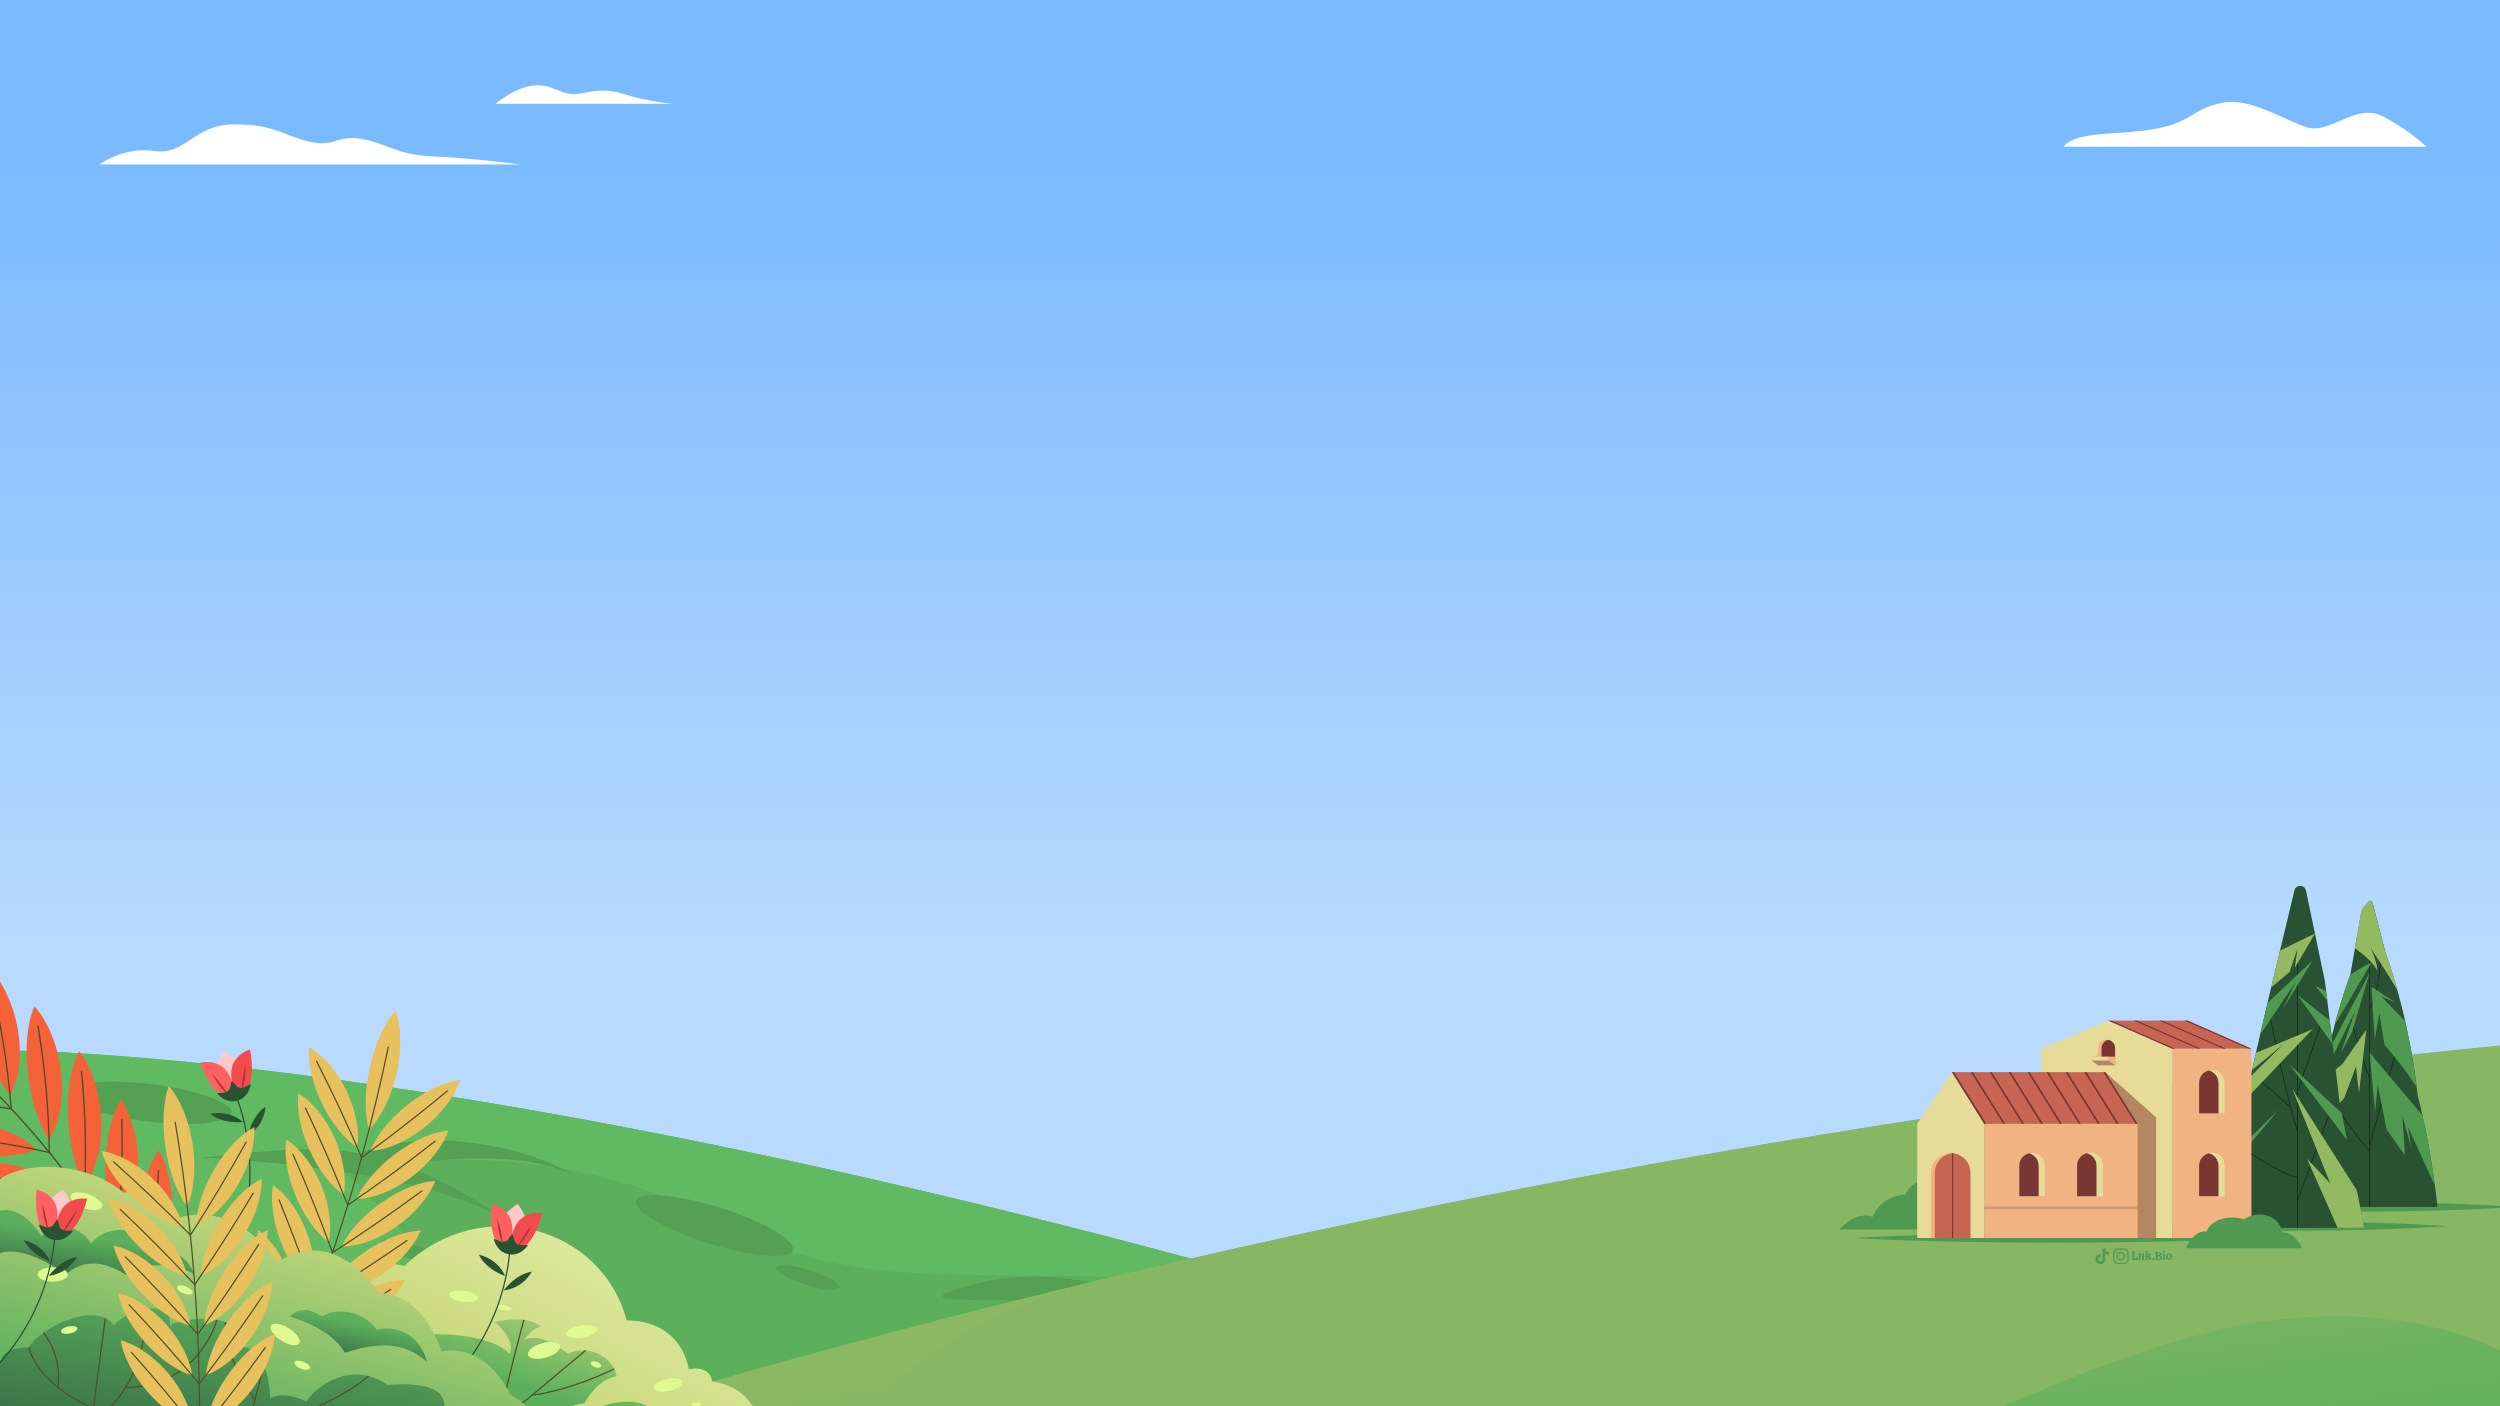 <?xml version="1.0" encoding="utf-8"?>
<!-- Generator: Adobe Illustrator 27.0.0, SVG Export Plug-In . SVG Version: 6.00 Build 0)  -->
<svg version="1.1" id="Layer_2_00000124126594974636255470000008107596395173754257_"
	 xmlns="http://www.w3.org/2000/svg" xmlns:xlink="http://www.w3.org/1999/xlink" x="0px" y="0px" viewBox="0 0 1920 1080"
	 style="enable-background:new 0 0 1920 1080;" xml:space="preserve">
<rect x="0" y="0" width="1920" height="1080" fill="#333333" stroke="none"/>
<style type="text/css">
	.st0{fill:url(#XMLID_00000093138179671083334260000008755791897328829844_);}
	.st1{clip-path:url(#SVGID_00000126318408760917393470000002692767679251249855_);}
	.st2{fill:#FFFFFF;}
	.st3{fill:#5CB05C;}
	.st4{fill:#54A154;}
	.st5{fill:#61BA61;}
	.st6{fill:url(#SVGID_00000008112136669020353620000005824626601376281772_);}
	.st7{fill:#88B763;}
	.st8{fill:#509950;}
	.st9{fill:#295233;}
	.st10{fill:none;stroke:#172E1C;stroke-width:0.704;stroke-miterlimit:10;}
	.st11{fill:#94BA61;}
	.st12{fill:none;stroke:#172E1C;stroke-width:0.75;stroke-miterlimit:10;}
	.st13{fill:#E6DB98;}
	.st14{fill:#B58661;}
	.st15{fill:#F0B381;}
	.st16{fill:#CF9A6F;}
	.st17{fill:#C76554;}
	.st18{fill:#7A3633;}
	.st19{fill:#F56138;}
	.st20{fill:none;stroke:#4F5229;stroke-width:1.08;stroke-linecap:round;stroke-linejoin:round;stroke-miterlimit:10;}
	.st21{fill:url(#SVGID_00000176736715613852225960000001207880228023418812_);}
	.st22{fill:url(#SVGID_00000163782618339550130070000003428076924727212202_);}
	.st23{fill:none;stroke:#4F5229;stroke-miterlimit:10;}
	.st24{fill:#DFFA90;}
	.st25{fill:#FFC9C9;}
	.st26{fill:#FF6161;}
	.st27{fill:#F24B4B;}
	.st28{fill:#AB3535;}
	.st29{fill:none;stroke:#295233;stroke-width:0.963;stroke-linecap:round;stroke-linejoin:round;stroke-miterlimit:10;}
	.st30{fill:#E6C15E;}
	.st31{fill:none;stroke:#4F5229;stroke-width:0.963;stroke-linecap:round;stroke-linejoin:round;stroke-miterlimit:10;}
	.st32{fill:url(#SVGID_00000003811242695807408950000003150654002158459029_);}
	.st33{fill:url(#SVGID_00000131358276690015459950000009372316235018992570_);}
	.st34{fill:url(#SVGID_00000139253063270120241430000002444641381659362750_);}
	.st35{fill:url(#SVGID_00000157276863727720944390000013994325939096765593_);}
</style>
<g>
	<g>
		
			<linearGradient id="XMLID_00000105396249663112289300000002537884382644161168_" gradientUnits="userSpaceOnUse" x1="960" y1="2648.744" x2="960" y2="2041.047" gradientTransform="matrix(1 0 0 1 0 -1918)">
			<stop  offset="6.965110e-03" style="stop-color:#B8DAFF"/>
			<stop  offset="1" style="stop-color:#7ABAFF"/>
		</linearGradient>
		
			<rect id="XMLID_00000023280280776074572290000005613893876575108766_" style="fill:url(#XMLID_00000105396249663112289300000002537884382644161168_);" width="1920" height="1080"/>
	</g>
	<g>
		<defs>
			<rect id="SVGID_1_" width="1920" height="1080"/>
		</defs>
		<clipPath id="SVGID_00000152261041227858762510000003787072962305615802_">
			<use xlink:href="#SVGID_1_"  style="overflow:visible;"/>
		</clipPath>
		<g style="clip-path:url(#SVGID_00000152261041227858762510000003787072962305615802_);">
			<path class="st2" d="M1584.8,112.7h278.7c0,0-11.9-11.9-33.1-23.2s-41.1,14.6-59.6,8c-18.6-6.6-43.1-22.5-63.6-18.6
				c-20.5,4-21.1,10.6-38.4,16.6C1638.7,105.9,1596,98.1,1584.8,112.7z"/>
			<path class="st2" d="M76.4,126.3h323.2c0,0-34.6-4.7-65.6-6.1s-36-9.9-55.7-13.4s-20.5,6.4-40.2,2.1
				c-19.8-4.2-26.1-13.4-57.9-13.4s-37.4,24-61.4,20.5C94.8,112.4,76.4,126.3,76.4,126.3z"/>
			<path class="st2" d="M380.5,79.7h136.2c0,0-18.3-1.4-37.6-7.5c-19.3-6.1-28.7,0.5-39.5,0s-15.1-7.5-29.2-6.6
				C396.2,66.6,380.5,79.7,380.5,79.7z"/>
			<g>
				<path class="st3" d="M0,806.8c0,0,384.5-5.2,1150.6,227.5V1368H0V806.8z"/>
				<path class="st4" d="M0,1226.6v84.4l682.2-259.6C434.4,1093.2,35.4,1212.7,0,1226.6z"/>
				<path class="st5" d="M0,806.8v146.5l1.9,3.9c0,0,140.1-15.8,287.1,43.9s-26.2-102.3-26.2-102.3s143.7-32.6,274.5,32.4
					C599,962,642,976.7,729.1,978.9c73.9,1.8,200.3-2.6,302.8,20.4C344.9,802.2,0,806.8,0,806.8z"/>
				<path class="st4" d="M608.9,960.1c-2.4,7.6-31.2,5.3-64.5-5.1c-33.2-10.4-58.3-25-55.9-32.6s31.2-5.3,64.5,5.1
					C586.3,937.9,611.3,952.5,608.9,960.1z"/>
				
					<ellipse transform="matrix(0.123 -0.992 0.992 0.123 -739.57 857.315)" class="st4" cx="115.5" cy="847.3" rx="14.4" ry="63.1"/>
				<path class="st4" d="M187.5,977.9c-0.9,4.2-16.5,4.4-34.9,0.5s-32.5-10.5-31.6-14.6c0.9-4.2,16.5-4.4,34.9-0.5
					C174.2,967.1,188.3,973.7,187.5,977.9z"/>
				<path class="st4" d="M644.9,988.8c-1,3.1-12.7,2.1-26.2-2.1c-13.5-4.2-23.7-10.2-22.7-13.2c1-3.1,12.7-2.1,26.2,2.1
					C635.7,979.8,645.9,985.8,644.9,988.8z"/>
				<path class="st4" d="M341.2,969c-1,3.1-12.7,2.1-26.2-2.1c-13.5-4.2-23.7-10.2-22.7-13.2c1-3.1,12.7-2.1,26.2,2.1
					C332,960,342.2,965.9,341.2,969z"/>
				<g>
					<path class="st4" d="M154.2,889c0,0,175.5,6.7,240.9,52.3C290.7,868.7,243.8,880.4,154.2,889z"/>
					<path class="st4" d="M302.2,896.1c0,0,91.6-19.4,142.7,8.6c-54.8-33.1-131.3-35-168.7-18.9
						C292.8,892.5,302.2,896.1,302.2,896.1z"/>
				</g>
				<path class="st4" d="M729.1,992.1c-34.6,12.8,104.4,0,145.7,11.5C848.9,980.5,786,971,729.1,992.1z"/>
				<path class="st5" d="M77.4,1002.6c-2.5-0.6-2-4.3,0.6-4.2c62.3,2.4,91.5-12.3,248.8,50.4c79,31.5,89.9,53.3,19.7,53.3
					s-85.5-20.2-164.3-8.6c-78.7,11.5-145.3,11.1-128.6-6c16.7-17,124.7-47.3,149.2-43C162.5,1025.1,109.7,1010.5,77.4,1002.6z"/>
				<path class="st4" d="M203.2,1038.4c-1,3.1-12.7,2.1-26.2-2.1s-23.7-10.2-22.7-13.2c1-3.1,12.7-2.1,26.2,2.1
					C194,1029.4,204.1,1035.3,203.2,1038.4z"/>
			</g>
			<g>
				
					<linearGradient id="SVGID_00000152225143851617294530000001780616181876379052_" gradientUnits="userSpaceOnUse" x1="938.653" y1="2830.732" x2="980.82" y2="3144.346" gradientTransform="matrix(1 0 0 1 0 -1918)">
					<stop  offset="0.34" style="stop-color:#8BB863"/>
					<stop  offset="1" style="stop-color:#5CB05C"/>
				</linearGradient>
				<path style="fill:url(#SVGID_00000152225143851617294530000001780616181876379052_);" d="M0,1248.1c0,0,742.3-328.5,1920-445.1
					v537H0V1248.1z"/>
				<path class="st7" d="M838.5,984.5c-136.2,34.2-258.8,150.8-111.3,156.6c147.6,5.8,338.7-57.6,411.6-49s70.4,61.2,198.4,49.3
					c128-11.9,219.2-82.8,357.9-117.9s224.9,13.9,224.9,13.9V803C1499.2,844.7,1134.1,913.4,838.5,984.5z"/>
				<path class="st8" d="M839.2,1095.6c0.6,9-19.6,17.7-45,19.4c-25.5,1.7-46.6-4.3-47.2-13.3c-0.6-9,19.6-17.7,45-19.4
					C817.5,1080.6,838.6,1086.5,839.2,1095.6z"/>
				<path class="st8" d="M1129.7,1115.4c0.3,4.8-14.9,9.7-34,10.9c-19.1,1.3-34.8-1.6-35.2-6.3c-0.3-4.8,14.9-9.7,34-10.9
					C1113.6,1107.8,1129.4,1110.7,1129.7,1115.4z"/>
				<path class="st8" d="M1047.6,1144.7c0,2.8-7.6,5-16.9,5c-9.4,0-16.9-2.3-16.9-5c0-2.8,7.6-5,16.9-5
					C1040,1139.6,1047.6,1141.9,1047.6,1144.7z"/>
				<path class="st8" d="M1229.2,1223.7c-0.9,7.1-28.7,9.4-62,5.1s-59.5-13.6-58.6-20.7s28.7-9.4,62-5.1
					C1203.8,1207.4,1230.1,1216.6,1229.2,1223.7z"/>
			</g>
			<g>
				<path class="st8" d="M1422.3,950.8c39.6,2.2,95.3,3.6,157.1,3.6s117.5-1.4,157.1-3.6c-39.6-2.2-95.3-3.6-157.1-3.6
					S1461.8,948.6,1422.3,950.8z"/>
				<path class="st8" d="M1633.1,941.7c31,2.2,74.7,3.6,123.1,3.6s92.1-1.4,123.1-3.6c-31-2.2-74.7-3.6-123.1-3.6
					C1707.8,938.1,1664.1,939.4,1633.1,941.7z"/>
				<path class="st8" d="M1686.3,926.9c31,2.2,74.7,3.6,123.1,3.6s92.1-1.4,123.1-3.6c-31-2.2-74.7-3.6-123.1-3.6
					C1761,923.3,1717.3,924.7,1686.3,926.9z"/>
				<g>
					<path class="st9" d="M1757,927h115c0,0-4.5-44.6-15.1-85.2c-7.1-63.8-24.7-109.7-24.7-109.7l-10-38.6c-0.4-1.6-2.4-2.1-3.5-0.8
						l-3.4,4.1c-1,1.1-1.6,2.5-1.9,4c-1.4,8.1-6.3,36-8.4,48c0,0-13.3,34-22.5,86.2C1782.3,834.9,1761.2,898.2,1757,927z"/>
					<line class="st10" x1="1819.9" y1="719.4" x2="1819.9" y2="927"/>
					<path class="st10" d="M1791.2,844.7c0,0,9.9,17.4,28.7,39.6"/>
					<line class="st10" x1="1841.2" y1="803.7" x2="1819.9" y2="879.3"/>
					<path class="st10" d="M1804.5,779.2c0,0,8.3,31.3,15.4,48.8"/>
					<path class="st10" d="M1827.9,732.2c0,0,1.4,23.6-8,42.7"/>
					<path class="st11" d="M1818.6,692.6l-3.4,4.1c-1,1.1-1.6,2.5-1.9,4c-0.8,4.8-2.9,16.4-4.8,27.6c0,0,13.3,8.8,17.1,17.1
						c1-4-4.8-17.1-4.8-17.1s13.8,20.4,20.5,32.6c-5-18.2-9.2-28.9-9.2-28.9l-10-38.6C1821.7,691.9,1819.7,691.4,1818.6,692.6z"/>
					<path class="st8" d="M1821.3,739.3c-7.3,3-16.4,9.5-16.4,9.5s-5.6,14.4-12.1,38.8L1821.3,739.3z"/>
					<path class="st8" d="M1806.4,792.4l13.5-45.4l-32.2,61.1c-1.3,5.8-2.6,11.9-3.8,18.4l24.6-49.5l-10.9,32.4L1806.4,792.4z"/>
					<path class="st8" d="M1821.3,757.9l2.5,40.6l3.5-20.3l4,24.3c0,0,12.7,14,24.7,32.4c-2.4-18.9-5.6-36-8.9-50.7l-18.5-19.1
						l11.4,5L1821.3,757.9z"/>
					<path class="st11" d="M1800.3,843.4l9.1-24.3l2.3,20.4l5.6-48.7l-18.2,26.3l-15.8,12.8c-0.3,1.6-0.6,3.3-0.9,5
						c0,0-7,21.1-13.8,44.4L1800.3,843.4z"/>
					<path class="st8" d="M1860.5,856.7c-9.2-10.9-34.2-40.4-40.6-48.4c1.4,17.7,4.2,45.2,4.2,45.2l2-20.4l6.8,34.3l14.1,19.9
						l-2-30.8l6.8,25l-2.3-15.7l20.5,44.7C1868.2,897.2,1865,877.2,1860.5,856.7z"/>
				</g>
				<g>
					<path class="st9" d="M1678.8,943h136.9l-18.7-94.9l-11.4-94.2L1771,684c-1-4.8-7.8-4.9-8.9-0.1l-19.5,81.4l-28.4,122.2
						L1678.8,943z"/>
					<line class="st12" x1="1764.5" y1="726.9" x2="1764.5" y2="943"/>
					<path class="st12" d="M1742.5,775.8c0,0,11.1,58.1,22,93.3"/>
					<polygon class="st8" points="1787.5,768.6 1778,757 1786.6,761.3 					"/>
					<polygon class="st11" points="1744.3,758.3 1758.4,746.5 1764.5,728.5 1762.4,743.4 1778,716.8 1751.1,730 					"/>
					<polygon class="st8" points="1741.5,770.2 1776.1,737.6 1752.8,775.8 1763.2,753.9 1735.8,794.6 					"/>
					<line class="st12" x1="1782.8" y1="785.5" x2="1764.5" y2="838.4"/>
					<line class="st12" x1="1733.9" y1="828" x2="1758.4" y2="849.8"/>
					<line class="st12" x1="1790.1" y1="852.2" x2="1764.5" y2="922.1"/>
					<path class="st12" d="M1723.1,882c0,0,25.9,18.6,41.4,22.4"/>
					<polygon class="st8" points="1764.5,764.2 1789.3,783.8 1791.5,802.1 					"/>
					<polygon class="st11" points="1732.6,808.6 1729.5,821.9 1753.5,802.1 1728.3,826.8 1724.1,844.9 1776.1,790.4 					"/>
					<polygon class="st8" points="1798.4,854.9 1758.4,817.6 1802.5,875.5 1802.5,875.5 					"/>
					<polygon class="st11" points="1810.1,914.3 1760.5,836.3 1789.7,909 1771.8,889.9 1795.3,943 1815.8,943 					"/>
					<polygon class="st8" points="1714.3,887.3 1750.1,852.2 1694.3,918.7 					"/>
				</g>
				<path class="st8" d="M1485.9,944.3h-73c0,0,10.9-14.5,25.4-9.8c6.6-17.1,25.3-17.1,25.3-17.1s2.8-12,22.2-11.9L1485.9,944.3
					L1485.9,944.3z"/>
				<g>
					<polygon class="st13" points="1668.3,950.8 1567.5,950.8 1567.5,805.4 1619.2,783.8 1668.3,805.4 					"/>
					<polygon class="st14" points="1624.5,811.6 1624.5,818.2 1611.4,818.2 1606.2,814.5 1608.2,813.8 					"/>
					<polygon class="st14" points="1616.9,823.4 1655.9,858.2 1655.9,950.8 1627.8,950.8 					"/>
					<g>
						<polygon class="st13" points="1523.9,950.8 1472.4,950.8 1472.4,863.1 1499.1,823.4 1523.9,863.1 						"/>
						<rect x="1523.9" y="863" class="st15" width="117.8" height="87.8"/>
						<rect x="1523.9" y="926.5" class="st16" width="117.8" height="2"/>
						<polygon class="st17" points="1641.7,863.1 1523.9,863.1 1499.1,823.4 1616.9,823.4 						"/>
						<polygon class="st18" points="1525.5,863.1 1523.9,863.1 1499.1,823.4 1500.7,823.4 						"/>
						<polygon class="st18" points="1540,863.1 1538.5,863.1 1513.6,823.4 1515.2,823.4 						"/>
						<polygon class="st18" points="1554.5,863.1 1553,863.1 1528.1,823.4 1529.7,823.4 						"/>
						<polygon class="st18" points="1569.1,863.1 1567.5,863.1 1542.7,823.4 1544.3,823.4 						"/>
						<polygon class="st18" points="1583.6,863.1 1582,863.1 1557.2,823.4 1558.8,823.4 						"/>
						<polygon class="st18" points="1598.1,863.1 1596.6,863.1 1571.7,823.4 1573.3,823.4 						"/>
						<polygon class="st18" points="1612.7,863.1 1611.1,863.1 1586.3,823.4 1587.9,823.4 						"/>
						<polygon class="st18" points="1627.2,863.1 1625.6,863.1 1600.8,823.4 1602.4,823.4 						"/>
						<polygon class="st18" points="1641.7,863.1 1640.2,863.1 1615.3,823.4 1616.9,823.4 						"/>
						<g>
							<g>
								<path class="st13" d="M1570.4,918.7h-19.7v-23.5c0-5.4,4.4-9.9,9.9-9.9l0,0c5.4,0,9.9,4.4,9.9,9.9v23.5H1570.4z"/>
								<path class="st18" d="M1558.2,885.7c-4.3,1.1-7.4,4.9-7.4,9.5v23.5h14.9v-23.5C1565.6,890.6,1562.4,886.7,1558.2,885.7z"/>
							</g>
							<g>
								<path class="st13" d="M1614.9,918.7h-19.7v-23.5c0-5.4,4.4-9.9,9.9-9.9l0,0c5.4,0,9.9,4.4,9.9,9.9v23.5H1614.9z"/>
								<path class="st18" d="M1602.6,885.7c-4.3,1.1-7.4,4.9-7.4,9.5v23.5h14.9v-23.5C1610.1,890.6,1606.9,886.7,1602.6,885.7z"/>
							</g>
						</g>
						<path class="st15" d="M1513.3,950.8H1483v-50c0-8.4,6.8-15.1,15.1-15.1l0,0c8.4,0,15.1,6.8,15.1,15.1v50H1513.3z"/>
						<path class="st17" d="M1499.6,885.7c-7.7,0.7-13.7,7.2-13.7,15.1v50h27.4v-50C1513.3,892.9,1507.3,886.4,1499.6,885.7z"/>
						<path class="st18" d="M1499.1,885.8v65h0.9v-65c-0.2,0-0.3-0.1-0.5-0.1C1499.4,885.7,1499.3,885.8,1499.1,885.8z"/>
					</g>
					<rect x="1668.3" y="805.4" class="st15" width="60.8" height="145.4"/>
					<g>
						<path class="st15" d="M1624.5,811.6h-18.3l5.2-1.2v-5.3c0-3.6,2.9-6.6,6.6-6.6l0,0c3.6,0,6.6,2.9,6.6,6.6L1624.5,811.6
							L1624.5,811.6z"/>
						<path class="st18" d="M1619.2,798.6c-3,0.6-5.2,3.3-5.2,6.4v6.6h10.4V805C1624.5,801.9,1622.2,799.3,1619.2,798.6z"/>
					</g>
					<g>
						<path class="st13" d="M1614.9,918.7h-19.7v-23.5c0-5.4,4.4-9.9,9.9-9.9l0,0c5.4,0,9.9,4.4,9.9,9.9v23.5H1614.9z"/>
						<path class="st18" d="M1602.6,885.7c-4.3,1.1-7.4,4.9-7.4,9.5v23.5h14.9v-23.5C1610.1,890.6,1606.9,886.7,1602.6,885.7z"/>
					</g>
					<g>
						<path class="st13" d="M1708.5,918.7h-19.7v-23.5c0-5.4,4.4-9.9,9.9-9.9l0,0c5.4,0,9.9,4.4,9.9,9.9v23.5H1708.5z"/>
						<path class="st18" d="M1696.3,885.7c-4.3,1.1-7.4,4.9-7.4,9.5v23.5h14.9v-23.5C1703.7,890.6,1700.6,886.7,1696.3,885.7z"/>
					</g>
					<g>
						<path class="st13" d="M1708.5,855.1h-19.7v-23.5c0-5.4,4.4-9.9,9.9-9.9l0,0c5.4,0,9.9,4.4,9.9,9.9v23.5H1708.5z"/>
						<path class="st18" d="M1696.3,822.1c-4.3,1.1-7.4,4.9-7.4,9.5v23.5h14.9v-23.5C1703.7,827,1700.6,823.2,1696.3,822.1z"/>
					</g>
					<polygon class="st17" points="1619.2,783.8 1680,783.8 1729.1,805.4 1668.3,805.4 					"/>
					<polygon class="st18" points="1619.2,783.8 1621.6,783.8 1670.6,805.4 1668.3,805.4 					"/>
					<polygon class="st18" points="1638.7,783.8 1641.1,783.8 1690.1,805.4 1687.8,805.4 					"/>
					<polygon class="st18" points="1658.2,783.8 1660.5,783.8 1709.6,805.4 1707.3,805.4 					"/>
					<polygon class="st18" points="1677.7,783.8 1680,783.8 1729.1,805.4 1726.7,805.4 					"/>
					<rect x="1606.2" y="811.6" class="st13" width="13.1" height="2.9"/>
					<polygon class="st15" points="1624.5,811.6 1624.5,818.2 1619.2,814.5 1619.2,811.6 					"/>
				</g>
				<path class="st8" d="M1678.8,958.7h89.2c0,0-3.8-11.3-15.1-12.4c-3.2-15-20.9-16.4-29.5-9.8c-12.4-4.1-26,1-28.6,9.2
					C1684.1,944.8,1678.8,958.7,1678.8,958.7z"/>
			</g>
			<g>
				<g>
					<path class="st19" d="M-57.9,805.5c16.9,14,34.3,23.9,48.7,27.7c-3.8-14.2-15.3-31.5-32.8-46s-36.9-22.9-52-24.3
						C-87.7,776.2-74.8,791.5-57.9,805.5z"/>
					<path class="st19" d="M-51.4,857.1c19.7,1.3,37.9-1.3,50.3-7.1c-11-9.1-28.9-15.9-49-17s-37.8,3.7-49.2,11.1
						C-88.1,851.1-71.1,855.8-51.4,857.1z"/>
					<path class="st20" d="M-66.8,782.8c97.7,75.7,171.2,177.7,212.1,294.9"/>
					<path class="st20" d="M-85,844.1c30.7,0.1,62,2.5,93.6,7.5"/>
					<path class="st19" d="M-22.1,886.8c19.5,2.5,37.7,1.2,50.4-3.9c-10.3-9.8-27.6-17.8-47.5-20.1c-19.9-2.4-37.8,1.3-49.6,8
						C-58.2,878.5-41.6,884.3-22.1,886.8z"/>
					<path class="st20" d="M-54.6,871.6c30.4,2.1,61.4,6.5,92.5,13.5"/>
					<path class="st19" d="M5,918.4c19.2,3.8,37.4,3.6,50.4-0.6c-9.6-10.5-26.3-19.6-45.9-23.2c-19.6-3.7-37.6-1.1-49.8,4.8
						C-30.3,907.7-14.2,914.6,5,918.4z"/>
					<path class="st20" d="M-26.3,901.1c30.1,4,60.6,10.5,91,19.5"/>
					<path class="st19" d="M29.7,951.8c18.8,5,37,6.1,50.2,2.7c-8.8-11.2-24.8-21.4-44.1-26.3c-19.3-4.9-37.3-3.6-49.8,1.6
						C-4.6,938.8,10.9,946.7,29.7,951.8z"/>
					<path class="st20" d="M-0.2,932.4c29.6,6,59.5,14.4,89.2,25.4"/>
					<path class="st19" d="M52.2,986.9c18.4,6.3,36.4,8.5,49.7,6c-8-11.8-23.3-23.1-42.1-29.2c-18.8-6.2-36.9-6-49.7-1.6
						C18.8,971.6,33.8,980.5,52.2,986.9z"/>
					<path class="st20" d="M23.7,965.5c29.1,7.9,58.2,18.3,87,31.3"/>
					<path class="st19" d="M13.7,790.7c3.6,20.8,0.5,39.2-6,51.1C-1,830.3-8.2,812.6-12,792.3c-3.8-20.4-3.3-39.1,1.5-51.9
						C0.7,751.6,10.1,769.9,13.7,790.7z"/>
					<path class="st20" d="M-6.7,755.5c7.8,32.3,12.8,64.5,15.3,96"/>
					<path class="st19" d="M47,824.6c2.1,21-2.1,39.3-9.4,50.8c-7.9-12.1-13.8-30.2-16.2-50.8c-2.3-20.6-0.6-39.3,5.1-51.8
						C36.8,784.6,44.9,803.6,47,824.6z"/>
					<path class="st20" d="M29.2,788c5.5,32.8,8.3,65.3,8.7,97.1"/>
					<path class="st19" d="M77.8,860.6c0.7,21.2-4.7,39.2-12.8,50.2c-7-12.6-11.7-31.1-12.7-51.9c-0.9-20.8,2.1-39.4,8.5-51.5
						C70.4,819.9,77.2,839.4,77.8,860.6z"/>
					<path class="st20" d="M62.6,822.8c3.2,33.2,3.8,65.9,2.1,97.7"/>
					<path class="st19" d="M106.1,898.6c-0.7,21.3-7.3,38.9-16.1,49.4c-6.2-13.1-9.5-32-9.1-52.8c0.5-20.8,4.7-39.3,12-51
						C101.4,857.4,106.9,877.4,106.1,898.6z"/>
					<path class="st20" d="M93.5,859.8c1,33.4-0.6,66.2-4.5,98"/>
					<path class="st19" d="M131.6,938.6c-2.1,21.3-9.9,38.6-19.3,48.5c-5.3-13.6-7.4-32.7-5.6-53.5c1.8-20.9,7.3-39.1,15.3-50.3
						C129.7,897,133.8,917.3,131.6,938.6z"/>
					<path class="st20" d="M121.7,898.9c-1.3,33.6-5,66.3-11,97.9"/>
				</g>
				<g>
					
						<linearGradient id="SVGID_00000171683292101193735730000004501336284298747296_" gradientUnits="userSpaceOnUse" x1="453.579" y1="2842.793" x2="346.418" y2="3054.178" gradientTransform="matrix(1 0 0 1 0 -1918)">
						<stop  offset="3.525960e-02" style="stop-color:#E0EBA4"/>
						<stop  offset="0.603" style="stop-color:#CBD97E"/>
						<stop  offset="0.978" style="stop-color:#5CB05C"/>
					</linearGradient>
					<path style="fill:url(#SVGID_00000171683292101193735730000004501336284298747296_);" d="M585.1,1101.1c0,0-1.2-34.8-38.1-40.1
						c-2-13.4-18.1-9.4-18.1-9.4s-4-37-47.7-37.6c-18.8-71.9-111.6-98.1-170.7-41.7c0,0-32.3-10.8-53.1,27.6
						c-29.6-12.8-47.7,18.8-49.7,42.3c-32.3,2-54.4,23.2-58.5,59L585.1,1101.1L585.1,1101.1z"/>
					
						<linearGradient id="SVGID_00000120553730474102476690000013805307078828485800_" gradientUnits="userSpaceOnUse" x1="442.778" y1="2902.719" x2="415.226" y2="2988.735" gradientTransform="matrix(1 0 0 1 0 -1918)">
						<stop  offset="2.356150e-02" style="stop-color:#CBD97E"/>
						<stop  offset="0.978" style="stop-color:#5CB05C"/>
					</linearGradient>
					<path style="fill:url(#SVGID_00000120553730474102476690000013805307078828485800_);" d="M328,1024.9c0,0,45.7-2.8,63.3,14.7
						c5.5-10.3-11.1-24.2-11.1-24.2s22.7-6.7,35.3,3.4c-8.6,2.5-13.1,10.6-13.1,10.6s9.6-8.7,33.8,10.3c17.1-7.8,35.3,3.5,37.3,17.2
						c-15.6,2.7-24.7,20.9-24.7,20.9s-13.9,0-17.6,11.7c0,0,29.2-6.1,40.3,2.9c-4-11.1-9.6-12.1-9.6-12.1s29.3-11.6,41.4,5.5
						c17.6-5.5,34.8,2.8,37.3,15.3H270.4L328,1024.9z"/>
					<g>
						<path class="st23" d="M402.4,1013.6c0,0-14.1,50.3-20.5,86.3"/>
						<line class="st23" x1="449.7" y1="1037.1" x2="383.2" y2="1092.8"/>
						<path class="st23" d="M471.7,1051.3c0,0-31.5,16-63.1,20.2"/>
					</g>
					<path class="st24" d="M367,997.1c-0.3,2.3-5.5,3.5-11.6,2.7s-10.7-3.4-10.4-5.7s5.5-3.5,11.6-2.7
						C362.7,992.2,367.4,994.8,367,997.1z"/>
					<path class="st24" d="M392.9,1005.4c-0.2,1-3.1,1.3-6.4,0.7c-3.4-0.6-6-1.9-5.8-2.9s3.1-1.3,6.4-0.7
						C390.5,1003.1,393.1,1004.4,392.9,1005.4z"/>
					<path class="st24" d="M458.7,1020.6c0.4,2.6-4.6,5.5-11.1,6.7c-6.6,1.1-12.3-0.1-12.7-2.6c-0.4-2.6,4.6-5.5,11.1-6.7
						C452.6,1016.9,458.3,1018,458.7,1020.6z"/>
					<path class="st24" d="M461.6,1049.4c-0.4,1.1-2.5,1.4-4.7,0.6s-3.6-2.4-3.1-3.5c0.4-1.1,2.5-1.4,4.7-0.6
						C460.6,1046.7,462,1048.3,461.6,1049.4z"/>
					<path class="st24" d="M430.1,1033.7c0.8,3-4,7-10.8,8.9s-13,0.9-13.8-2.1s4-7,10.8-8.9S429.3,1030.6,430.1,1033.7z"/>
					<path class="st24" d="M524.1,1061.1c0.6,2.5-3.9,5.7-9.9,7.1c-6.1,1.4-11.4,0.4-12-2.1s3.9-5.7,9.9-7.1
						C518.1,1057.6,523.5,1058.6,524.1,1061.1z"/>
					<path class="st24" d="M538.5,1078.6c0,0.8-1.7,1.5-3.9,1.5c-2.1,0-3.9-0.7-3.9-1.5s1.7-1.5,3.9-1.5S538.5,1077.7,538.5,1078.6z
						"/>
				</g>
				<g>
					<g>
						<path class="st25" d="M397.6,924.6c-28.3,18.4-6.8,37-6.8,37S417.6,951.8,397.6,924.6z"/>
						<path class="st26" d="M390.9,961.6c0,0,5.3-17.3,0.8-26.3s-14.1-10.5-14.1-10.5S372.8,956.6,390.9,961.6z"/>
						<path class="st27" d="M390.9,961.6c0,0,1.1-18,8.5-24.9c7.4-6.8,16.9-4.9,16.9-4.9S409.5,963.3,390.9,961.6z"/>
						<g>
							<path class="st28" d="M381.9,936c0,0,3.5,9.5,4.4,19.9C382.3,947.5,381.9,936,381.9,936z"/>
							<path class="st28" d="M408.4,940.9c0,0-6.7,7.6-11.1,17.1C403.9,951.5,408.4,940.9,408.4,940.9z"/>
						</g>
						<path class="st9" d="M394.9,952.3c-0.5-2.7-1.4-4.6-1.4-4.6s-1.6,1.5-3,3.8c-1.3,2.1-4.4,2.7-6.9,1.6
							c-2.4-1.1-4.4-1.6-4.4-1.6s2.1,10.1,11.4,11.8c9.4,1.7,14.9-7,14.9-7s-2-0.2-4.7-0.1C398,956.4,395.3,954.7,394.9,952.3z"/>
					</g>
					<path class="st29" d="M391.5,958.4c0,0-0.6,65.7-57.6,114.1"/>
					<path class="st9" d="M387.9,979.9c0,0-4.8-12.8-20.2-16.3C373.8,975.6,387.9,979.9,387.9,979.9z"/>
					<path class="st9" d="M386.9,991c0,0,13.6-0.7,21.6-14.4C395.3,978.8,386.9,991,386.9,991z"/>
				</g>
				<g>
					<path class="st30" d="M284,819.8c-4.1,18.4-4.1,35.7-0.7,47.9c9-9,17.1-24.6,21.3-43.4c4.2-18.7,3.4-36.3-0.9-48.3
						C295.4,785.7,288.1,801.4,284,819.8z"/>
					<path class="st30" d="M247,846.9c7.4,15.6,17.5,27.9,27.4,34.3c1.8-12.1-0.9-28.3-8.5-43.9c-7.6-15.7-18.2-27.4-28.5-33.1
						C236.4,815.9,239.6,831.3,247,846.9z"/>
					<path class="st31" d="M298.2,804.1c-21.4,102.9-54.6,203-99,298.4"/>
					<path class="st31" d="M243.2,815.2c12.2,23.9,23.7,48.5,34.5,73.7"/>
					<path class="st30" d="M237.5,882.7c7,15.8,16.7,28.4,26.5,35c2.2-12.1-0.1-28.3-7.2-44.1c-7.1-15.9-17.5-27.8-27.6-33.9
						C227.7,851.5,230.5,867,237.5,882.7z"/>
					<path class="st31" d="M234.6,851c11.5,24.2,22.3,49.1,32.5,74.6"/>
					<path class="st30" d="M227,918.3c6.6,15.9,15.9,28.8,25.5,35.8c2.5-12,0.7-28.3-6-44.3s-16.7-28.3-26.6-34.6
						C218.1,886.8,220.5,902.4,227,918.3z"/>
					<path class="st31" d="M225,886.5c10.8,24.5,21,49.7,30.4,75.5"/>
					<path class="st30" d="M215.6,953.6c6.1,16.1,15.1,29.2,24.5,36.5c2.8-11.9,1.5-28.3-4.8-44.5c-6.2-16.2-15.9-28.8-25.7-35.4
						C207.6,921.8,209.5,937.4,215.6,953.6z"/>
					<path class="st31" d="M214.4,921.7c10.1,24.8,19.6,50.3,28.3,76.3"/>
					<path class="st30" d="M203.1,988.5c5.7,16.3,14.3,29.7,23.4,37.1c3.2-11.9,2.3-28.2-3.5-44.6c-5.8-16.4-15.1-29.2-24.7-36.1
						C196,956.5,197.5,972.2,203.1,988.5z"/>
					<path class="st31" d="M202.9,956.6c9.4,25.1,18.2,50.8,26.1,77.1"/>
					<path class="st30" d="M325.3,866.4c-14.1,11-29.1,16.9-40.9,17.5c4.6-11.5,14.7-24.4,28.6-35.4s28.6-17.8,40.4-19
						C349.4,841.6,339.4,855.4,325.3,866.4z"/>
					<path class="st31" d="M343.5,837.9c-21.6,17.9-43.6,35-65.8,51.1"/>
					<path class="st30" d="M315.3,904.5c-14.4,10.6-29.5,16.1-41.3,16.3c4.9-11.3,15.4-23.9,29.6-34.6c14.2-10.6,29.1-17,40.9-17.9
						C340,880.4,329.7,893.8,315.3,904.5z"/>
					<path class="st31" d="M334.2,876.4c-22.1,17.3-44.5,33.7-67.2,49.2"/>
					<path class="st30" d="M304.2,942.2c-14.7,10.2-30,15.3-41.8,15.1c5.2-11.2,16.1-23.5,30.6-33.7s29.6-16.1,41.4-16.7
						C329.6,918.8,318.8,932,304.2,942.2z"/>
					<path class="st31" d="M323.9,914.7c-22.6,16.7-45.4,32.4-68.5,47.3"/>
					<path class="st30" d="M292,979.6c-14.9,9.8-30.4,14.4-42.2,14c5.5-11.1,16.7-23,31.5-32.9c14.8-9.8,30-15.3,41.9-15.6
						C318.1,956.9,307,969.8,292,979.6z"/>
					<path class="st31" d="M312.5,952.7c-23,16-46.3,31.2-69.8,45.4"/>
					<path class="st30" d="M278.8,1016.7c-15.2,9.4-30.8,13.6-42.6,12.8c5.8-10.9,17.4-22.6,32.4-32s30.4-14.5,42.3-14.4
						C305.5,994.7,294,1007.3,278.8,1016.7z"/>
					<path class="st31" d="M300,990.3c-23.5,15.4-47.2,29.9-71.1,43.4"/>
				</g>
				<g>
					<g>
						<path class="st25" d="M172,807.4c-17.8,28.7,9.6,36.4,9.6,36.4S201.6,823.6,172,807.4z"/>
						<path class="st26" d="M181.6,843.8c0,0-2.5-17.9-10.4-24.1c-7.9-6.3-17.2-3.5-17.2-3.5S163.1,846.9,181.6,843.8z"/>
						<path class="st27" d="M181.6,843.8c0,0-6.6-16.8-2.8-26.1s13.2-11.6,13.2-11.6S199.2,837.4,181.6,843.8z"/>
						<g>
							<path class="st28" d="M162.6,824.5c0,0,7.2,7.1,12.4,16.2C167.9,834.7,162.6,824.5,162.6,824.5z"/>
							<path class="st28" d="M188.6,817.6c0,0-2.8,9.7-2.8,20.2C189.1,829.1,188.6,817.6,188.6,817.6z"/>
						</g>
						<path class="st9" d="M181.3,833.7c-1.6-2.2-3.3-3.6-3.3-3.6s-0.8,2-1.1,4.7c-0.3,2.4-2.8,4.3-5.6,4.4
							c-2.6,0.1-4.6,0.4-4.6,0.4s6.1,8.2,15.4,5.8c9.2-2.4,10.5-12.6,10.5-12.6s-2,0.7-4.3,1.9C185.8,836.1,182.7,835.7,181.3,833.7
							z"/>
					</g>
					<path class="st29" d="M180.8,840.7c0,0,27.4,59.7-3.7,127.8"/>
					<path class="st9" d="M186.6,861.7c0,0-9.7-9.5-25.2-6.2C172,863.7,186.6,861.7,186.6,861.7z"/>
					<path class="st9" d="M190.5,872.1c0,0,12-6.5,13.4-22.2C192.9,857.5,190.5,872.1,190.5,872.1z"/>
				</g>
				<g>
					<g>
						
							<linearGradient id="SVGID_00000127013560121861273390000007404683388283816626_" gradientUnits="userSpaceOnUse" x1="235.16" y1="2842.162" x2="185.264" y2="3025.114" gradientTransform="matrix(1 0 0 1 0 -1918)">
							<stop  offset="2.356150e-02" style="stop-color:#CBD97E"/>
							<stop  offset="0.978" style="stop-color:#5CB05C"/>
						</linearGradient>
						<path style="fill:url(#SVGID_00000127013560121861273390000007404683388283816626_);" d="M-0.3,905.7v195.4h427.7
							c0,0-15.5-18-35.6-30.1c-16.1-33.6-43-36.3-52.4-32.9c-17.5-48.4-48.4-45-48.4-45s-32.6-53.1-77.4-23.9
							c-39.1-52.8-79.8-32.6-79.8-32.6s-18.1-22.8-39-20.8C69.3,894.3,23.1,889.6-0.3,905.7z"/>
						
							<linearGradient id="SVGID_00000033342505912976352120000017635210731296965567_" gradientUnits="userSpaceOnUse" x1="202.048" y1="2874.152" x2="179.872" y2="3025.352" gradientTransform="matrix(1 0 0 1 0 -1918)">
							<stop  offset="0.25" style="stop-color:#5CB05C"/>
							<stop  offset="1" style="stop-color:#3B7549"/>
						</linearGradient>
						<path style="fill:url(#SVGID_00000033342505912976352120000017635210731296965567_);" d="M340.1,1084.4
							c0,0,12.1-24.9-42.3-20.8c-27.6-18.8-54.4,0-62.5,12.8c0,0-16.1-8.8-27.6-2.7c-1.3-18.8-6.7-41.7-24.9-39
							c8.1-27.6-40.3-24-52.4-16.7c2.7-21.6-32.9-12.7-43,0c-13.4-20.2-57.8,2.6-65.2,16.7c-14.6,1.3-18.1,1.7-22.5,11.8v54.5h370.2
							C363.2,1095,353.5,1088.6,340.1,1084.4z"/>
						
							<linearGradient id="SVGID_00000040535961082852914960000017822494807461119368_" gradientUnits="userSpaceOnUse" x1="77.052" y1="2857.597" x2="69.492" y2="2901.445" gradientTransform="matrix(1 0 0 1 0 -1918)">
							<stop  offset="0.25" style="stop-color:#5CB05C"/>
							<stop  offset="1" style="stop-color:#3B7549"/>
						</linearGradient>
						<path style="fill:url(#SVGID_00000040535961082852914960000017822494807461119368_);" d="M-0.3,962.6c0,0,15-8.8,51.2,16.2
							c0,0,16-18.9,45.5,0c17.8-10.6,40-8.4,52.9,0c-8-20.5-25.2-19.8-37.5-17.7c11.7-13.9-26.6-26.1-41.8-5.9
							c-10.5-17.2-28.3-14.1-38.1-6.1C15.3,923.9-0.3,930-0.3,930V962.6z"/>
						
							<linearGradient id="SVGID_00000054984942441304070100000009275953753921577858_" gradientUnits="userSpaceOnUse" x1="279.432" y1="2926.487" x2="272.376" y2="2960.255" gradientTransform="matrix(1 0 0 1 0 -1918)">
							<stop  offset="0.25" style="stop-color:#5CB05C"/>
							<stop  offset="1" style="stop-color:#3B7549"/>
						</linearGradient>
						<path style="fill:url(#SVGID_00000054984942441304070100000009275953753921577858_);" d="M222.5,1011.2
							c0,0,30.2,7.4,42.3,27.6c24.9-7.4,43.7-9.5,63.2,7c-7.4-26.5-30.9-27.1-38.3-24.5c-12.8-16.8-34.2-16.3-42.3-10.1
							C231.2,999.8,222.5,1011.2,222.5,1011.2z"/>
					</g>
					<path class="st24" d="M229.8,1031.7c-1.6,2.6-7.8,1.7-13.8-2.1c-6-3.7-9.5-8.9-7.8-11.5c1.6-2.6,7.8-1.7,13.8,2.1
						C227.9,1024,231.4,1029.1,229.8,1031.7z"/>
					<path class="st24" d="M78.4,926.9c-1,2.9-7.3,3.3-13.9,0.9c-6.6-2.4-11.2-6.7-10.1-9.6c1-2.9,7.3-3.3,13.9-0.9
						S79.4,924,78.4,926.9z"/>
					<path class="st24" d="M238,1050.9c-0.6,1.4-3.7,1.5-7,0.2s-5.4-3.6-4.8-5c0.6-1.4,3.7-1.5,7-0.2S238.6,1049.5,238,1050.9z"/>
					<path class="st24" d="M147.8,993.1c-0.6,1.4-3.7,1.5-7,0.2s-5.4-3.6-4.8-5c0.6-1.4,3.7-1.5,7-0.2
						C146.2,989.5,148.4,991.7,147.8,993.1z"/>
					<path class="st24" d="M59.4,1020.1c0.3,1.5-2.2,3.3-5.7,4c-3.4,0.7-6.5,0.1-6.8-1.4s2.2-3.3,5.7-4
						C56,1018,59.1,1018.6,59.4,1020.1z"/>
					<path class="st24" d="M51,931.6c0,1.3-2.9,2.3-6.6,2.3c-3.6,0-6.6-1-6.6-2.3s2.9-2.3,6.6-2.3C48,929.3,51,930.4,51,931.6z"/>
					<ellipse class="st24" cx="40.5" cy="978.8" rx="11.6" ry="5.5"/>
					<line class="st23" x1="80.9" y1="1012.2" x2="69.1" y2="1101.1"/>
					<path class="st23" d="M112.6,1005.3c0,0,1.6,59.8-42.4,87"/>
					<path class="st23" d="M22.2,1034.7c0,0,3.9,26.5,49.4,47"/>
					<path class="st23" d="M166.6,1013.7c0,0-13.5,51.2-70.1,51.9"/>
					<path class="st23" d="M33.4,1023.5c0,0,14.4,16.8,11.1,42.1"/>
					<line class="st23" x1="202.7" y1="1048.8" x2="188.7" y2="1101.1"/>
					<path class="st23" d="M283,1056.9c0,0-42.8,36.9-91.1,32.1"/>
					<path class="st23" d="M195.7,1074.9c0,0-21.7-26.4-22.7-59.5"/>
				</g>
				<g>
					<g>
						<path class="st25" d="M48.3,913.5c-28.3,18.4-6.8,37-6.8,37S68.2,940.7,48.3,913.5z"/>
						<path class="st26" d="M41.5,950.5c0,0,5.3-17.3,0.8-26.3s-14.1-10.5-14.1-10.5S23.5,945.5,41.5,950.5z"/>
						<path class="st27" d="M41.5,950.5c0,0,1.1-18,8.5-24.9s16.9-4.9,16.9-4.9S60.1,952.2,41.5,950.5z"/>
						<g>
							<path class="st28" d="M32.5,924.9c0,0,3.5,9.5,4.4,19.9C32.9,936.4,32.5,924.9,32.5,924.9z"/>
							<path class="st28" d="M59,929.7c0,0-6.7,7.6-11.1,17.1C54.5,940.4,59,929.7,59,929.7z"/>
						</g>
						<path class="st9" d="M45.5,941.2c-0.5-2.7-1.4-4.6-1.4-4.6s-1.6,1.5-3,3.8c-1.3,2.1-4.4,2.7-6.9,1.6c-2.4-1.1-4.4-1.6-4.4-1.6
							s2.1,10.1,11.4,11.8c9.4,1.7,14.9-7,14.9-7s-2-0.2-4.7-0.1C48.6,945.3,45.9,943.6,45.5,941.2z"/>
					</g>
					<path class="st29" d="M42.1,947.3c0,0-0.6,65.7-57.6,114.1"/>
					<path class="st9" d="M38.5,968.8c0,0-4.8-12.8-20.2-16.3C24.4,964.4,38.5,968.8,38.5,968.8z"/>
					<path class="st9" d="M37.5,979.8c0,0,13.6-0.7,21.6-14.4C45.9,967.7,37.5,979.8,37.5,979.8z"/>
				</g>
				<g>
					<path class="st30" d="M127.1,881.8c2.9,18.7,9.1,34.8,16.7,44.9c5.1-11.7,7-29.2,4.1-48.1c-2.9-19-10-35.1-18.3-44.7
						C125.4,845.9,124.3,863.1,127.1,881.8z"/>
					<path class="st30" d="M102.4,920.4c12.6,11.8,26.4,19.7,38,22c-2.7-12-11.1-26-23.8-37.9C103.9,892.7,89.7,885.7,78,884
						C81.2,895.4,89.8,908.6,102.4,920.4z"/>
					<path class="st31" d="M134.6,862c17.3,103.7,22.6,209,15.8,314"/>
					<path class="st31" d="M87.3,892.3c20,17.9,39.6,36.6,58.9,56.2"/>
					<path class="st30" d="M106.5,957.3c12.2,12.2,25.8,20.4,37.3,23.1c-2.4-12-10.3-26.3-22.7-38.5s-26.4-19.6-38-21.6
						C86.1,931.7,94.3,945.1,106.5,957.3z"/>
					<path class="st31" d="M92.3,928.8c19.5,18.4,38.6,37.7,57.3,57.8"/>
					<path class="st30" d="M109.6,994.2c11.9,12.5,25.3,21.1,36.7,24.1c-2-12.1-9.6-26.6-21.6-39.1s-25.8-20.3-37.4-22.6
						C89.9,968.1,97.8,981.7,109.6,994.2z"/>
					<path class="st31" d="M96.2,965.3c19,19,37.5,38.7,55.6,59.4"/>
					<path class="st30" d="M111.7,1031.3c11.5,12.8,24.7,21.8,36,25.1c-1.7-12.2-8.9-26.9-20.5-39.7c-11.7-12.9-25.2-21.1-36.7-23.7
						C92.7,1004.6,100.2,1018.4,111.7,1031.3z"/>
					<path class="st31" d="M99.1,1002c18.4,19.5,36.4,39.8,54,60.9"/>
					<path class="st30" d="M112.8,1068.3c11.2,13.1,24,22.5,35.3,26.1c-1.4-12.2-8.1-27.1-19.4-40.3c-11.3-13.2-24.6-21.8-36-24.7
						C94.6,1041.1,101.6,1055.2,112.8,1068.3z"/>
					<path class="st31" d="M101,1038.7c17.9,20,35.3,40.8,52.3,62.4"/>
					<path class="st30" d="M182.5,910.3c-9.1,15.4-21,26.3-31.8,31.1c0.1-12.4,4.9-28,13.9-43.4c9-15.3,20.2-26.9,30.8-32.4
						C196,878.5,191.6,894.9,182.5,910.3z"/>
					<path class="st31" d="M189.1,877.1c-13.7,24.5-28,48.4-42.8,71.4"/>
					<path class="st30" d="M186.9,949.4c-9.5,15.1-21.7,25.7-32.6,30.2c0.5-12.4,5.7-27.9,15.1-42.9c9.4-15,21-26.3,31.7-31.5
						C201.2,918,196.4,934.3,186.9,949.4z"/>
					<path class="st31" d="M194.4,916.4c-14.3,24.1-29.3,47.5-44.8,70.2"/>
					<path class="st30" d="M190.2,988.6c-10,14.8-22.4,25.1-33.5,29.2c0.8-12.3,6.5-27.7,16.3-42.5s21.7-25.7,32.5-30.6
						C205.4,957.6,200.2,973.7,190.2,988.6z"/>
					<path class="st31" d="M198.6,955.8c-15,23.7-30.6,46.7-46.8,68.9"/>
					<path class="st30" d="M192.4,1027.8c-10.4,14.6-23.1,24.4-34.3,28.3c1.2-12.3,7.2-27.5,17.5-42c10.2-14.5,22.4-25.1,33.4-29.7
						C208.5,997.3,202.8,1013.3,192.4,1027.8z"/>
					<path class="st31" d="M201.7,995.3c-15.7,23.3-31.9,45.8-48.7,67.6"/>
					<path class="st30" d="M193.5,1067.2c-10.8,14.3-23.8,23.8-35,27.3c1.5-12.3,8-27.3,18.6-41.5s23.1-24.5,34.2-28.7
						C210.4,1037,204.3,1052.9,193.5,1067.2z"/>
					<path class="st31" d="M203.7,1034.9c-16.3,22.9-33.2,44.9-50.5,66.2"/>
				</g>
			</g>
			<g id="Popular_Chips_1_">
				<g>
					<g>
						<path class="st8" d="M1637.4,967.5c-0.1-0.1-0.1-0.2-0.2-0.3c0-0.1,0-0.2,0-0.3c0.2,0,0.3,0,0.4-0.1s0.1-0.2,0.1-0.3v-4.2
							c0-0.2,0-0.3-0.1-0.3c-0.1-0.1-0.2-0.1-0.4-0.1c0-0.1,0-0.2,0-0.3s0.1-0.2,0.2-0.3h2.2c0.1,0.1,0.2,0.3,0.2,0.6
							c-0.2,0-0.4,0-0.5,0.1s-0.1,0.2-0.1,0.4v4.5h0.3c0.4,0,0.8-0.1,1-0.4s0.3-0.7,0.3-1.2h0.6c0.1,0.1,0.2,0.2,0.2,0.5
							c0.1,0.3,0.1,0.5,0.1,0.8c0,0.4-0.1,0.7-0.2,0.9s-0.4,0.3-0.7,0.3L1637.4,967.5L1637.4,967.5z"/>
						<path class="st8" d="M1647.1,967.3c-0.1,0.1-0.2,0.2-0.5,0.2c-0.2,0-0.4,0.1-0.7,0.1c-0.3,0-0.4,0-0.6-0.1
							c-0.1-0.1-0.2-0.2-0.2-0.5v-2.8c0-0.2,0-0.4-0.1-0.5s-0.2-0.2-0.4-0.2c-0.2,0-0.5,0.1-0.6,0.3v2.7c0,0.2,0,0.3,0.1,0.4
							c0.1,0.1,0.2,0.1,0.4,0.1c0,0.2-0.1,0.3-0.2,0.5h-2c-0.1-0.1-0.2-0.3-0.2-0.5c0.2,0,0.3,0,0.4-0.1s0.1-0.2,0.1-0.4v-2.6
							c0-0.2,0-0.3-0.1-0.3c-0.1-0.1-0.2-0.1-0.5-0.1v-0.4c0.2-0.1,0.5-0.2,0.8-0.3s0.6-0.1,0.8-0.1c0.1,0,0.2,0,0.3,0.1
							c0.1,0.1,0.1,0.2,0.1,0.5c0.2-0.2,0.3-0.3,0.6-0.5c0.2-0.1,0.5-0.2,0.8-0.2c0.4,0,0.8,0.1,1,0.3s0.3,0.6,0.3,1.1v2.5
							c0,0.3,0.1,0.5,0.4,0.5L1647.1,967.3z"/>
						<path class="st8" d="M1652.5,967.2c0,0.1-0.1,0.2-0.2,0.3s-0.3,0.1-0.6,0.1c-0.3,0-0.6-0.1-0.8-0.2c-0.2-0.1-0.4-0.3-0.5-0.5
							s-0.2-0.4-0.4-0.7c-0.1-0.3-0.2-0.5-0.3-0.7c-0.1-0.2-0.2-0.3-0.4-0.3v1.4c0,0.2,0,0.3,0.1,0.4c0.1,0.1,0.2,0.1,0.4,0.1
							c0,0.2-0.1,0.3-0.2,0.5h-2c-0.1-0.1-0.2-0.3-0.2-0.5c0.2,0,0.3,0,0.4-0.1s0.1-0.2,0.1-0.4v-4.9c0-0.2,0-0.3-0.1-0.3
							c-0.1-0.1-0.2-0.1-0.5-0.1v-0.4c0.2-0.1,0.5-0.2,0.8-0.3s0.6-0.1,0.8-0.1c0.1,0,0.2,0,0.3,0.1c0.1,0.1,0.1,0.2,0.1,0.3v4l1-1
							c0.1-0.1,0.2-0.2,0.2-0.3s-0.1-0.2-0.2-0.2s-0.2-0.1-0.4-0.1c0-0.1,0-0.2,0.1-0.3c0-0.1,0.1-0.2,0.2-0.2h2
							c0.1,0.1,0.2,0.3,0.2,0.5c-0.1,0-0.3,0-0.3,0.1c-0.1,0-0.2,0.1-0.2,0.2l-1.4,1.4c0.2,0,0.4,0.1,0.6,0.2
							c0.2,0.1,0.3,0.3,0.4,0.5c0.2,0.3,0.2,0.4,0.2,0.4c0.2,0.4,0.4,0.6,0.4,0.7C1652.2,966.9,1652.3,967,1652.5,967.2
							L1652.5,967.2z"/>
						<path class="st8" d="M1654.4,967.4c-0.2,0.2-0.4,0.2-0.6,0.2c-0.3,0-0.5-0.1-0.7-0.2c-0.2-0.2-0.2-0.4-0.2-0.6
							c0-0.3,0.1-0.5,0.2-0.7c0.2-0.2,0.4-0.2,0.7-0.2c0.3,0,0.5,0.1,0.6,0.2c0.2,0.2,0.2,0.4,0.2,0.7
							C1654.6,967,1654.5,967.2,1654.4,967.4z"/>
						<path class="st8" d="M1656.9,967.6c-0.7,0-1.2,0-1.6,0c-0.1-0.2-0.2-0.4-0.2-0.6c0.2,0,0.3,0,0.4-0.1s0.1-0.2,0.1-0.3v-4.2
							c0-0.2,0-0.3-0.1-0.3c-0.1-0.1-0.2-0.1-0.4-0.1c0-0.2,0.1-0.4,0.2-0.6c0.3,0,0.8,0,1.6,0c0.3,0,0.5,0,0.6,0
							c0.9,0,1.6,0.2,2,0.4c0.4,0.3,0.6,0.7,0.6,1.1c0,0.4-0.1,0.6-0.3,0.9c-0.2,0.2-0.5,0.4-0.9,0.6c0.5,0.1,0.9,0.3,1.1,0.5
							s0.3,0.6,0.3,1c0,1.2-0.9,1.8-2.7,1.8C1657.4,967.6,1657.2,967.6,1656.9,967.6z M1658.6,962.9c0-0.3-0.1-0.6-0.3-0.8
							c-0.2-0.2-0.5-0.3-0.8-0.3c-0.2,0-0.3,0-0.4,0v2.1c0.1,0,0.2,0,0.3,0C1658.2,964,1658.6,963.6,1658.6,962.9z M1658.8,965.9
							c0-0.4-0.1-0.7-0.3-0.9s-0.6-0.3-1-0.3h-0.3v2.3c0.2,0,0.3,0,0.4,0C1658.4,967,1658.8,966.6,1658.8,965.9z"/>
						<path class="st8" d="M1662.7,966.6c0,0.2,0,0.3,0.1,0.4s0.2,0.1,0.4,0.1c0,0.2-0.1,0.4-0.2,0.5h-2c-0.1-0.1-0.2-0.3-0.2-0.5
							c0.2,0,0.3,0,0.4-0.1s0.1-0.2,0.1-0.4V964c0-0.2,0-0.3-0.1-0.4c-0.1-0.1-0.2-0.1-0.5-0.1v-0.4c0.1-0.1,0.4-0.2,0.7-0.3
							c0.3-0.1,0.6-0.1,0.9-0.1c0.1,0,0.2,0,0.3,0.1c0.1,0.1,0.1,0.2,0.1,0.3L1662.7,966.6L1662.7,966.6z M1662.6,961.8
							c-0.2,0.2-0.4,0.2-0.6,0.2s-0.5-0.1-0.6-0.2c-0.2-0.1-0.2-0.4-0.2-0.6s0.1-0.5,0.2-0.6c0.2-0.2,0.4-0.2,0.6-0.2
							s0.5,0.1,0.6,0.2c0.2,0.2,0.2,0.4,0.2,0.6C1662.8,961.5,1662.8,961.7,1662.6,961.8z"/>
						<path class="st8" d="M1664.2,967c-0.4-0.4-0.6-1-0.6-1.8c0-0.5,0.1-1,0.3-1.4c0.2-0.4,0.4-0.7,0.8-0.9
							c0.3-0.2,0.7-0.3,1.2-0.3c0.4,0,0.8,0.1,1.1,0.3c0.3,0.2,0.6,0.5,0.8,0.8c0.2,0.4,0.3,0.8,0.3,1.3s-0.1,1-0.3,1.4
							c-0.2,0.4-0.5,0.7-0.8,0.9s-0.7,0.3-1.2,0.3C1665.1,967.7,1664.6,967.4,1664.2,967z M1666.3,966.6c0.1-0.2,0.2-0.7,0.2-1.3
							c0-0.5,0-1-0.1-1.3s-0.1-0.5-0.2-0.6s-0.2-0.2-0.4-0.2c-0.2,0-0.4,0.1-0.5,0.4s-0.2,0.7-0.2,1.3c0,0.5,0,1,0.1,1.2
							c0,0.3,0.1,0.5,0.2,0.6s0.2,0.2,0.4,0.2C1666,967,1666.2,966.9,1666.3,966.6z"/>
					</g>
				</g>
				<g>
					<path class="st8" d="M1634.8,964.8c0,0.8,0,1.6,0,2.3c0,0.5,0,0.9-0.2,1.3c-0.5,1.3-1.4,2-2.8,2.3c-0.1,0-0.2,0-0.4,0
						c-1.8,0-3.5,0-5.2,0c-1.4,0-2.9-1-3.3-2.7c0-0.2-0.1-0.5-0.1-0.7c0-1.7,0-3.4,0-5.1c0-0.5,0.1-1.1,0.4-1.6
						c0.6-1.2,1.6-1.8,3-1.9c1.3,0,2.7,0,4,0c0.4,0,0.8,0,1.2,0c1.6,0,3,1.2,3.3,2.8c0,0.3,0.1,0.6,0.1,0.8
						C1634.8,963.2,1634.8,964,1634.8,964.8L1634.8,964.8z M1633.7,964.8L1633.7,964.8c0-0.8,0-1.6,0-2.4c0-0.2,0-0.3,0-0.5
						c-0.2-1-0.7-1.7-1.6-2c-0.3-0.1-0.5-0.1-0.8-0.1c-1.7,0-3.3,0-4.9,0c-0.2,0-0.4,0-0.6,0.1c-0.9,0.2-1.5,0.7-1.8,1.6
						c-0.1,0.2-0.1,0.4-0.1,0.7c0,0.4,0,0.7,0,1.1c0,1.1,0,2.3,0,3.4c0,0.3,0,0.6,0,0.9c0.1,0.7,0.4,1.2,0.9,1.7
						c0.5,0.3,1,0.5,1.6,0.5c1.6,0,3.2,0,4.9,0c0.1,0,0.2,0,0.2,0c1,0,1.9-0.7,2.2-1.7c0.1-0.2,0.1-0.5,0.1-0.8
						C1633.7,966.5,1633.7,965.7,1633.7,964.8z"/>
					<path class="st8" d="M1632.1,964.8c0,1.6-1.3,3.3-3.3,3.3c-1.9,0-3.3-1.5-3.3-3.3c0-1.9,1.5-3.3,3.3-3.3
						C1630.8,961.5,1632.1,963.2,1632.1,964.8z M1628.8,967c1.1,0,2.2-0.8,2.2-2.2c0-1.2-1-2.2-2.2-2.2c-0.9,0-2.2,0.8-2.2,2.2
						S1627.7,967.1,1628.8,967z"/>
					<path class="st8" d="M1626.2,961.6c0,0.4-0.3,0.7-0.7,0.7c-0.4,0-0.7-0.2-0.7-0.7c0-0.4,0.3-0.7,0.7-0.8
						C1625.9,960.9,1626.2,961.2,1626.2,961.6z"/>
				</g>
				<path class="st8" d="M1619.8,963.7c-1,0-2-0.3-2.9-0.9v4.2c0,2.1-1.7,3.8-3.8,3.8c-2.1,0-3.8-1.7-3.8-3.8s1.7-3.8,3.8-3.8
					c0.2,0,0.3,0,0.5,0v2.1c-0.9-0.3-1.9,0.2-2.2,1.1c-0.3,0.9,0.2,1.9,1.1,2.2s1.9-0.2,2.2-1.1c0.1-0.2,0.1-0.4,0.1-0.5v-8.2h2.1
					c0,0.2,0,0.4,0,0.5l0,0c0.1,0.8,0.6,1.5,1.3,1.9c0.5,0.3,1,0.5,1.6,0.5L1619.8,963.7L1619.8,963.7L1619.8,963.7z"/>
			</g>
		</g>
	</g>
</g>
</svg>
